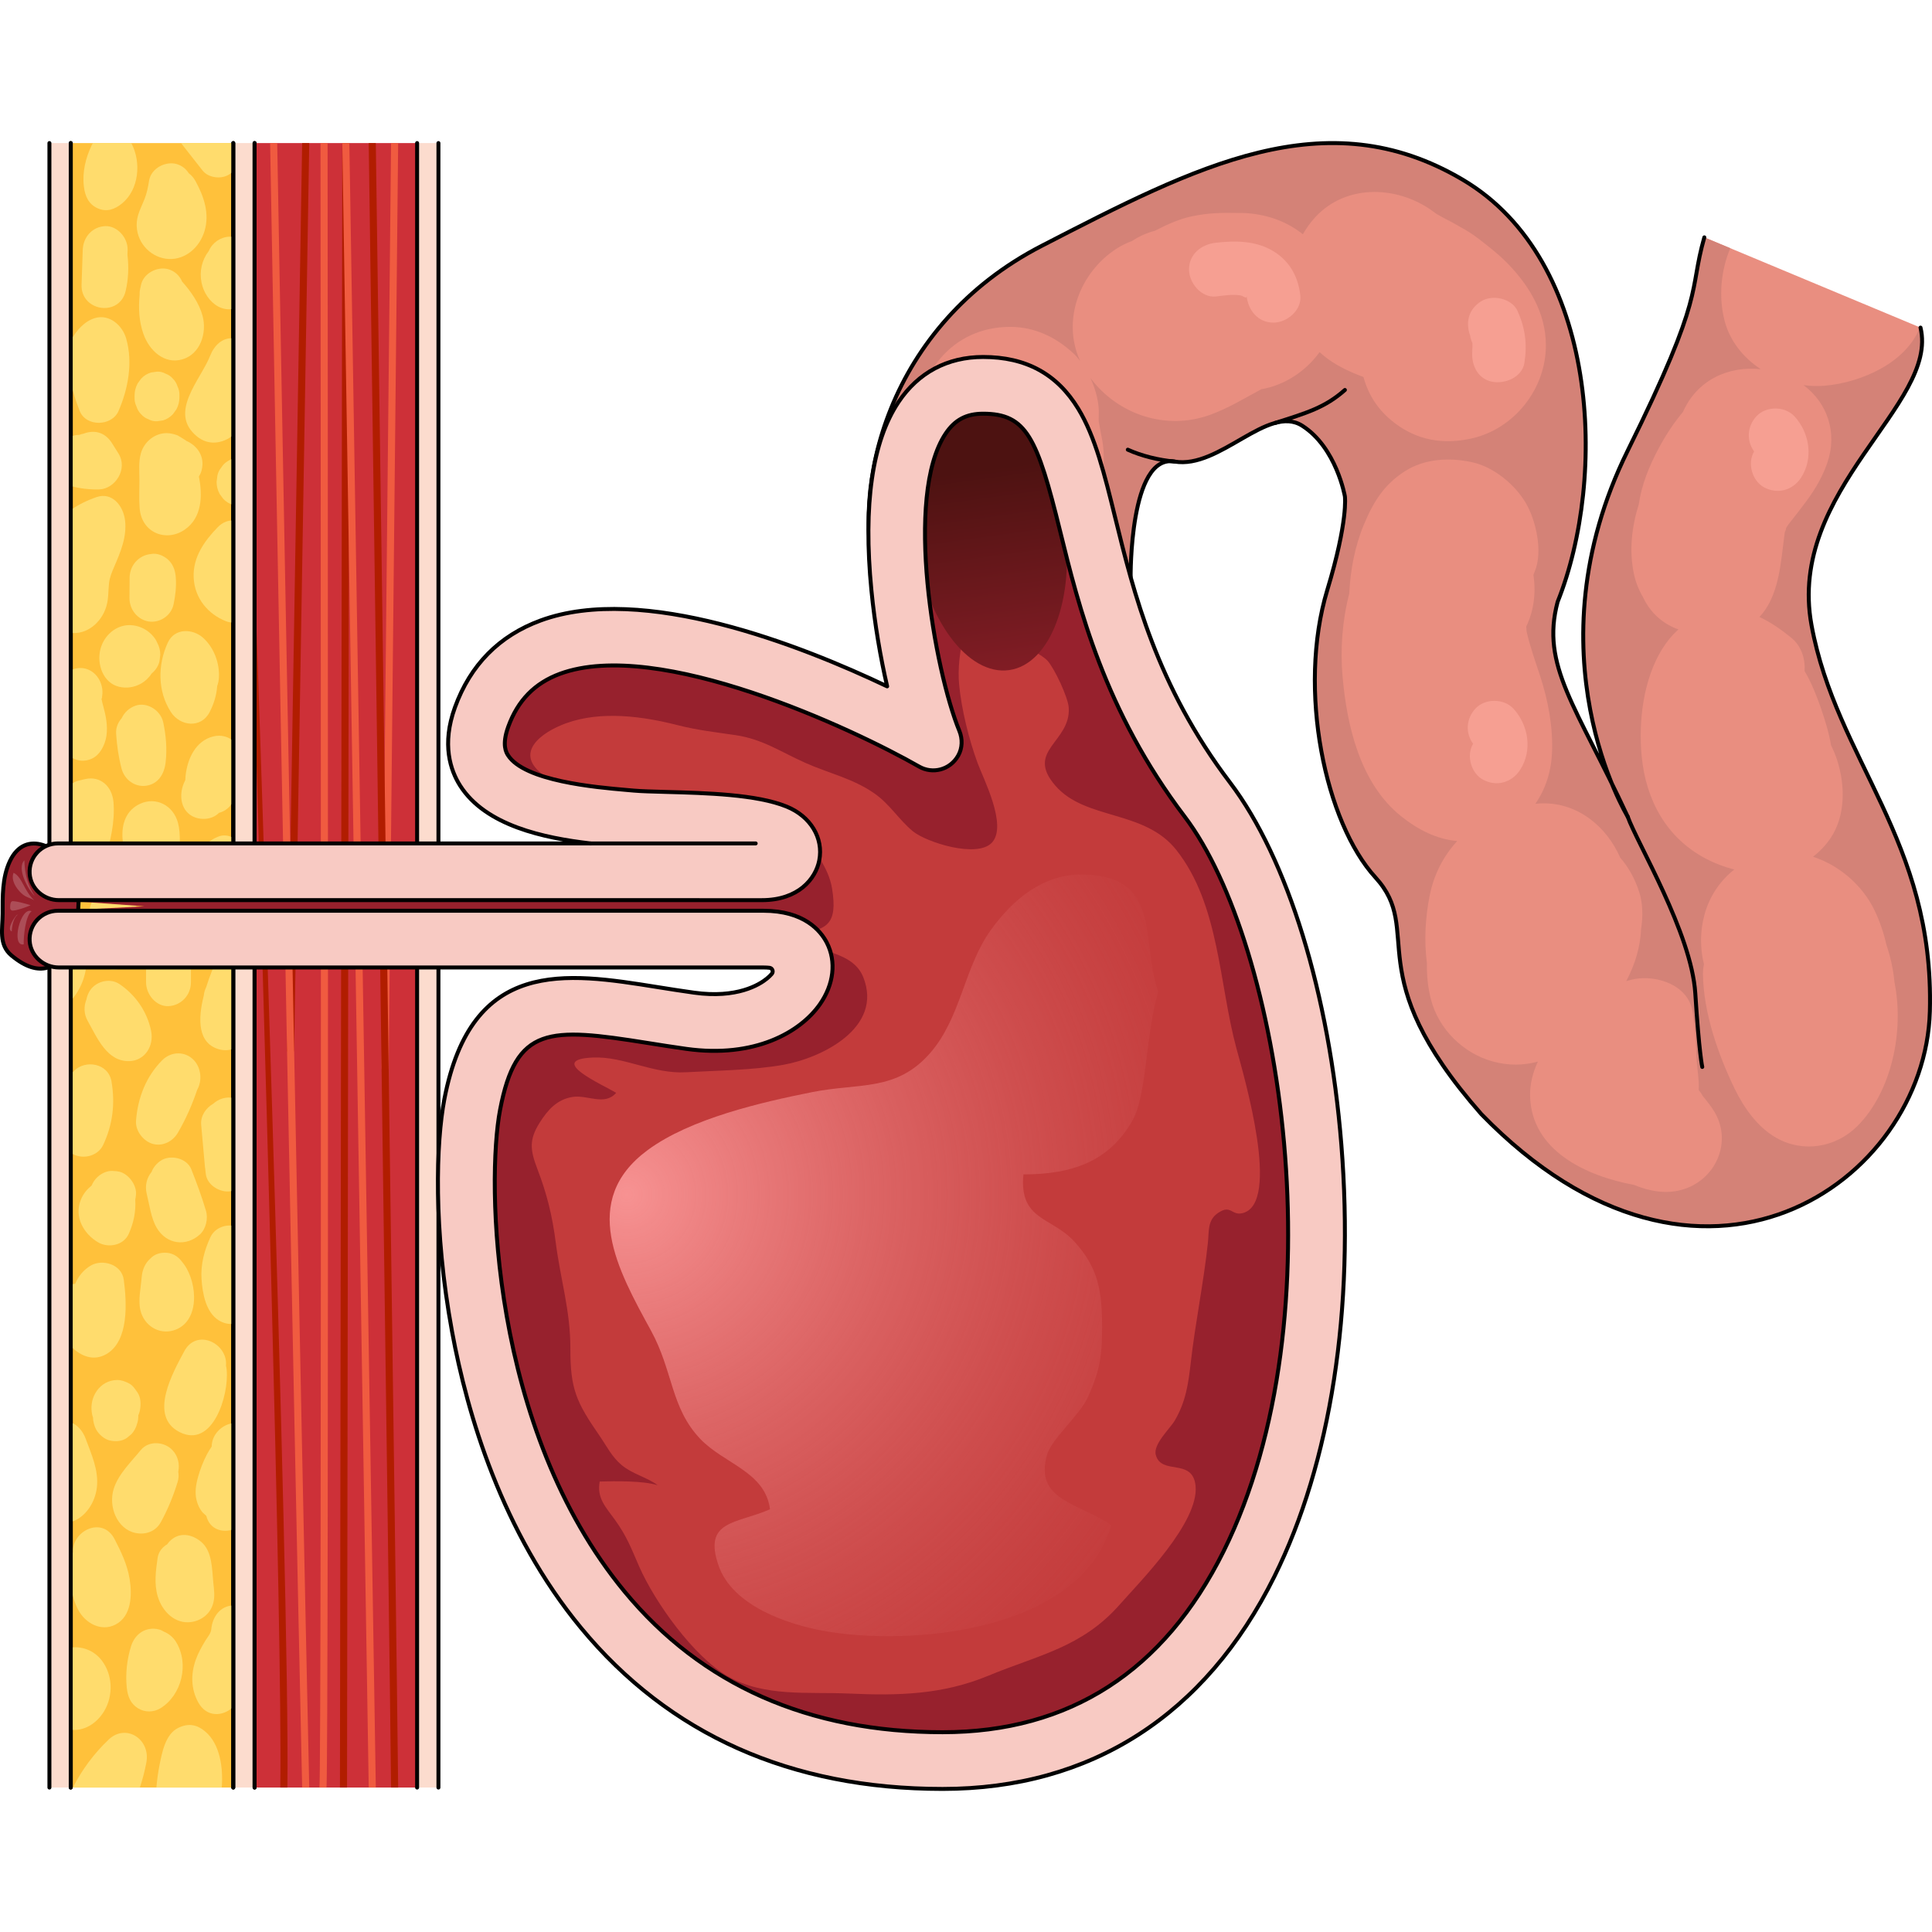 <?xml version="1.0" encoding="utf-8"?>
<!-- Created by: Science Figures, www.sciencefigures.org, Generator: Science Figures Editor -->
<svg version="1.1" id="Camada_1" xmlns="http://www.w3.org/2000/svg" xmlns:xlink="http://www.w3.org/1999/xlink" 
	 width="800px" height="800px" viewBox="0 0 489.609 418.096" enable-background="new 0 0 489.609 418.096"
	 xml:space="preserve">
<g>
	<g>
		<rect x="64.516" y="0.502" fill="#CD3038" width="41.185" height="416.742"/>
		<g>
			<g>
				
					<path fill="none" stroke="#FFC13B" stroke-width="3" stroke-linecap="round" stroke-linejoin="round" stroke-miterlimit="10" d="
					M94.337,83.134"/>
			</g>
			<g>
				<path fill="#F05B40" d="M82.744,417.244h-1.796c0-0.038,0-0.077,0.006-0.115c0.611-5.446,0.275-412.515,0.269-416.627h1.796
					C83.037,17.218,83.354,407.942,82.744,417.244z"/>
			</g>
			<g>
				<polygon fill="#B11D00" points="88.538,0.502 88.395,103.168 88.395,103.296 87.946,417.244 86.15,417.244 86.743,0.522 
					86.743,0.502 				"/>
			</g>
			<g>
				<polygon fill="#F05B40" points="95.237,417.225 95.237,417.244 93.441,417.244 88.395,103.296 88.395,103.168 86.743,0.522 
					86.743,0.502 88.538,0.502 				"/>
			</g>
			<g>
				<path fill="#F05B40" d="M100.9,0.502c0,0.006,0,0.006,0,0.013l-2.406,234.261v0.064c-0.006,0.524-0.407,0.945-0.898,0.945H97.59
					c-0.485-0.006-0.886-0.428-0.892-0.945v-0.064l0.766-74.42v-0.121l1.64-159.732H100.9z"/>
			</g>
			<g>
				<path fill="#B11D00" d="M78.368,0.502v0.019l-3.831,229.881v0.019c-0.018,0.517-0.413,0.926-0.898,0.926
					c-0.006,0-0.006,0-0.012,0c-0.491-0.013-0.886-0.441-0.886-0.964c0-0.006,0-0.006,0-0.013v-0.019l0.832-49.947v-0.089
					L76.572,0.502H78.368z"/>
			</g>
			<g>
				<path fill="#B11D00" d="M72.831,417.244h-1.796c0-0.006,0-0.006,0-0.013c0.557-39.981-4.43-207.777-6.519-275.506v-29.497
					c0.491-0.006-0.009-3.327,0.003-2.81C64.603,111.953,73.531,367.016,72.831,417.244z"/>
			</g>
			<g>
				<path fill="#B11D00" d="M100.9,417.231c0,0.006,0,0.006,0,0.013h-1.796c-0.245-23.259-1.281-100.578-2.406-182.404v-0.064
					C95.159,122.891,93.471,2.603,93.441,0.515c0-0.006,0-0.006,0-0.013h1.796c0.024,1.966,1.054,74.918,2.227,159.751v0.102
					c0.341,24.294,0.688,49.564,1.03,74.42v0.064C99.619,316.672,100.655,393.991,100.9,417.231z"/>
			</g>
			<g>
				<path fill="#F05B40" d="M78.368,417.218v0.026h-1.796c-1.251-56.549-2.598-123.429-3.831-186.861c0-0.006,0-0.006,0-0.013
					v-0.019C70.401,110.064,68.485,2.162,68.455,0.515c0-0.006,0-0.006,0-0.013h1.796c0.036,2.024,1.449,81.539,3.322,179.812v0.057
					c0.311,16.249,0.635,33.015,0.964,50.03v0.019C75.77,293.841,77.123,360.688,78.368,417.218z"/>
			</g>
		</g>
		<rect x="17.926" y="0.502" fill="#FFC13B" width="41.185" height="416.742"/>
		<rect x="59.113" y="0.5" fill="#FCDCCE" width="5.406" height="416.744"/>
		<rect x="105.703" y="0.5" fill="#FCDCCE" width="5.406" height="416.744"/>
		<rect x="12.523" y="0.5" fill="#FCDCCE" width="5.406" height="416.744"/>
		
			<line fill="none" stroke="#000000" stroke-linecap="round" stroke-linejoin="round" stroke-miterlimit="10" x1="64.519" y1="0.5" x2="64.519" y2="417.244"/>
		
			<line fill="none" stroke="#000000" stroke-linecap="round" stroke-linejoin="round" stroke-miterlimit="10" x1="59.113" y1="417.244" x2="59.113" y2="0.5"/>
		
			<line fill="none" stroke="#000000" stroke-linecap="round" stroke-linejoin="round" stroke-miterlimit="10" x1="17.929" y1="0.5" x2="17.929" y2="417.244"/>
		
			<line fill="none" stroke="#000000" stroke-linecap="round" stroke-linejoin="round" stroke-miterlimit="10" x1="12.523" y1="417.244" x2="12.523" y2="0.5"/>
		<g>
			<path fill="#FFDC6D" d="M30.958,15.775c-1.874,1.545-3.921,2.286-6.214,1.251c-2.299-1.034-3.197-3.058-3.49-5.542
				c-0.431-3.633,0.443-7.221,1.987-10.445c0.09-0.185,0.192-0.364,0.305-0.536h9.721c0.03,0.045,0.054,0.096,0.078,0.14
				C35.836,5.425,35.202,12.276,30.958,15.775z"/>
			<path fill="#FFDC6D" d="M49.562,10.168c-0.483-0.885-1.074-1.544-1.724-2.014c-0.679-1.088-1.699-1.932-3.067-2.333
				c-2.729-0.8-6.48,0.988-6.995,4.236c-0.247,1.557-0.563,3.138-1.136,4.601c-0.901,2.301-2.092,4.22-2.001,6.845
				c0.161,4.653,3.941,8.22,8.218,8.378c4.191,0.155,7.764-2.96,8.997-7.153C53.154,18.307,51.647,13.988,49.562,10.168z"/>
			<path fill="#FFDC6D" d="M32.299,28.821c0.013-0.402,0.027-0.803,0.04-1.205c0.107-3.174-2.692-6.209-5.687-6.065
				c-3.172,0.152-5.573,2.665-5.687,6.065l-0.294,8.763c-0.229,6.821,9.631,8.259,11.171,1.612
				C32.563,34.879,32.662,31.913,32.299,28.821z"/>
			<path fill="#FFDC6D" d="M51.329,44.267c-0.851-3.175-2.969-6.208-5.167-8.653c-0.643-1.472-1.804-2.644-3.487-3.137
				c-2.742-0.803-6.465,0.992-6.995,4.236c-0.006,0.039-0.011,0.077-0.017,0.116c-0.212,0.705-0.304,1.448-0.278,2.186
				c-0.326,3.313-0.159,6.666,0.952,9.832c1.509,4.297,5.355,7.795,9.893,6.462C50.713,53.993,52.519,48.708,51.329,44.267z"/>
			<path fill="#FFDC6D" d="M59.111,24.285v18.254c-1.251,0.223-2.598,0.038-3.825-0.626c-2.161-1.168-3.717-3.563-4.214-6.059
				c-0.581-2.918,0.102-5.733,1.832-8c0.898-2.107,2.939-3.524,5.208-3.633C58.452,24.202,58.781,24.228,59.111,24.285z"/>
			<path fill="#FFDC6D" d="M59.111,0.502v7.151C58.494,8.273,57.74,8.739,56.854,9c-1.826,0.53-4.262,0.057-5.537-1.564
				c-1.664-2.12-3.328-4.239-4.998-6.366c-0.15-0.185-0.281-0.377-0.413-0.568H59.111z"/>
			<path fill="#FFDC6D" d="M30.03,68.416c-1.682,3.876-8.201,4.067-9.817,0c-0.97-2.433-1.724-4.801-2.287-7.247V50.533
				c1.401-2.509,3.502-4.916,6.154-5.689c3.55-1.041,6.92,1.73,7.914,5.248C33.717,56.171,32.466,62.804,30.03,68.416z"/>
			<path fill="#FFDC6D" d="M44.982,62.153c-0.229-0.752-0.621-1.403-1.176-1.952c-0.515-0.591-1.125-1.01-1.83-1.254
				c-0.678-0.38-1.408-0.554-2.191-0.522c-0.504,0.072-1.008,0.144-1.512,0.217c-0.963,0.288-1.8,0.808-2.509,1.56
				c-0.296,0.409-0.593,0.818-0.889,1.228c-0.514,0.946-0.773,1.966-0.776,3.061v0.444c-0.03,0.835,0.134,1.614,0.49,2.337
				c0.229,0.752,0.621,1.403,1.176,1.952c0.515,0.592,1.125,1.01,1.83,1.254c0.678,0.38,1.408,0.554,2.191,0.522
				c0.504-0.072,1.008-0.144,1.512-0.217c0.963-0.288,1.8-0.808,2.509-1.56c0.296-0.409,0.593-0.818,0.889-1.228
				c0.514-0.946,0.773-1.966,0.776-3.061V64.49C45.502,63.654,45.338,62.875,44.982,62.153z"/>
			<path fill="#FFDC6D" d="M59.111,49.977v24.556c-2.682,2.132-6.232,2.713-9.171,0.326c-7.423-6.014,0.898-14.321,3.304-20.437
				C54.292,51.746,56.375,49.748,59.111,49.977z"/>
			<path fill="#FFDC6D" d="M47.132,75.932c0.485,0.203-2.056-1.335-2.155-1.37c-0.867-0.309-1.823-0.555-2.755-0.555
				c-2.921,0.002-5.614,2.077-6.498,5.032c-0.65,2.172-0.386,4.7-0.385,6.957c0.001,2.329-0.132,4.727,0.051,7.048
				c0.493,6.276,6.765,8.649,11.444,5.408c4.361-3.021,4.545-8.568,3.569-13.45c0.315-0.506,0.556-1.049,0.7-1.609
				C51.99,79.953,50.002,77.134,47.132,75.932z"/>
			<path fill="#FFDC6D" d="M59.111,80.496v11.722c-0.018-0.006-0.03-0.013-0.048-0.019c-0.964-0.287-1.802-0.804-2.508-1.558
				c-0.299-0.409-0.593-0.817-0.892-1.226c-0.515-0.945-0.772-1.966-0.772-3.065c0.066-0.536,0.132-1.073,0.204-1.609
				c0.174-0.792,0.515-1.481,1.018-2.062c0.401-0.664,0.928-1.181,1.592-1.564C58.147,80.815,58.62,80.605,59.111,80.496z"/>
			<path fill="#FFDC6D" d="M25.103,88.273c-2.4,0.064-4.843-0.23-7.177-0.856v-12.54c0.599-0.243,1.233-0.383,1.874-0.415
				c0.126-0.006,0.209-0.006,0.275-0.006c0.03-0.013,0.054-0.019,0.09-0.032c0.186-0.057,1.628-0.594,0.437-0.045
				c2.981-1.366,5.908-0.792,7.782,2.177l1.628,2.592C32.508,83.108,29.168,88.171,25.103,88.273z"/>
			<path fill="#FFDC6D" d="M28.911,107.944c-0.563,1.302-1.125,2.656-1.281,4.093c-0.221,2.03-0.09,4.029-0.718,6.014
				c-1.299,4.112-4.986,7.049-8.985,6.576V93.476c2.017-1.379,4.208-2.458,6.555-3.263c3.909-1.341,6.746,2.177,7.201,5.848
				C32.203,100.321,30.527,104.171,28.911,107.944z"/>
			<path fill="#FFDC6D" d="M44.552,110.642c-0.112-1.625-0.559-3.108-1.666-4.289c-0.986-1.052-2.604-1.844-4.021-1.777
				c-0.202,0.01-0.405,0.034-0.608,0.067c-2.973,0.281-5.386,2.741-5.408,6.039c-0.012,1.704-0.023,3.407-0.035,5.111
				c-0.021,3.025,2.18,5.563,4.931,5.957c2.673,0.383,5.608-1.388,6.24-4.345C44.456,115.201,44.708,112.901,44.552,110.642z"/>
			<path fill="#FFDC6D" d="M59.111,96.139v25.858c-0.587,0.026-1.203-0.07-1.832-0.319c-4.525-1.769-7.985-5.804-8.201-11.122
				c-0.21-5.172,2.778-9.277,6.082-12.686C56.393,96.598,57.776,96.094,59.111,96.139z"/>
			<path fill="#FFDC6D" d="M51.458,125.866c-2.594-2.32-7.186-2.553-8.932,1.228c-2.592,5.614-2.624,12.326,0.784,17.603
				c2.322,3.595,7.63,4.239,9.821,0c1.058-2.048,1.75-4.277,1.908-6.586c0.241-0.663,0.394-1.375,0.437-2.115
				C55.694,132.236,54.174,128.295,51.458,125.866z"/>
			<path fill="#FFDC6D" d="M39.844,127.123c-0.516-1.295-1.768-2.562-2.891-3.253c-1.265-0.779-2.69-1.204-4.155-1.207
				c-3.42-0.007-6.455,2.614-7.351,6.095c-0.998,3.882,0.759,8.586,4.709,9.524c1.932,0.459,3.843,0.169,5.595-0.805
				c0.988-0.549,1.994-1.477,2.657-2.524c0.951-0.805,1.734-1.874,2.008-3.156c0.068-0.537,0.135-1.075,0.203-1.612
				C40.618,129.09,40.359,128.069,39.844,127.123z"/>
			<path fill="#FFDC6D" d="M26.486,152.611c-0.88,2.343-2.317,3.959-4.723,4.348c-1.335,0.211-2.712-0.121-3.837-0.881v-21.97
				c1.191-0.587,2.574-0.76,3.885-0.377c2.999,0.881,4.735,4.29,3.975,7.464c0.245-1.041,0.036,0.447-0.084,0.057
				c0.054,0.319,0.144,0.651,0.21,0.958c0.216,0.932,0.497,1.839,0.7,2.771C27.163,147.459,27.402,150.198,26.486,152.611z"/>
			<path fill="#FFDC6D" d="M41.368,147.302c-0.656-3.098-4.168-5.212-6.995-4.236c-1.637,0.565-2.86,1.723-3.536,3.186
				c-0.932,1.046-1.511,2.415-1.408,3.966c0.197,2.973,0.62,5.931,1.378,8.801c0.77,2.916,3.461,4.743,6.24,4.345
				c3.011-0.431,4.586-2.91,4.931-5.957C42.36,154.017,42.072,150.626,41.368,147.302z"/>
			<path fill="#FFDC6D" d="M59.111,152.018v15.349c-0.742,1.373-2.077,2.445-3.454,2.828c-0.054,0.013-0.108,0.026-0.162,0.038
				c-1.748,1.807-4.801,1.947-6.86,0.792c-2.903-1.641-3.268-5.421-2.041-8.3c0.12-0.275,0.251-0.543,0.371-0.811
				c0-0.326,0.018-0.658,0.054-0.983c0.449-4.463,2.61-8.996,7.064-10.069C55.962,150.409,57.764,150.868,59.111,152.018z"/>
			<path fill="#FFDC6D" d="M45.112,172.794c-1.19-4.476-5.552-6.681-9.541-4.885c-7.269,3.272-4.574,14.019-0.627,18.982
				c1.692,2.127,5.084,2.276,7.219,0.749c1.955-0.964,3.389-2.971,3.347-5.451C45.46,179.226,45.875,175.662,45.112,172.794z"/>
			<path fill="#FFDC6D" d="M26.57,182.262c-1.149,3.99-5.723,5.376-8.644,3.512v-22.659c0.575-0.511,1.257-0.875,2.011-1.053
				c0.545-0.121,1.083-0.249,1.628-0.377c3.849-0.881,6.86,1.8,7.195,5.848C29.18,172.57,27.941,177.499,26.57,182.262z"/>
			<path fill="#FFDC6D" d="M34.276,193.087c-1.032-2.966-3.897-5.306-6.995-4.236c-1.662,0.573-3.182,2.041-3.867,3.819
				c-0.303,0.504-0.524,1.074-0.631,1.709c-0.636,3.755-0.6,7.523,0.693,11.129c0.872,2.431,2.835,4.58,5.484,4.453
				c2.595-0.124,4.674-1.816,5.484-4.453C35.665,201.532,35.644,197.018,34.276,193.087z"/>
			<path fill="#FFDC6D" d="M59.111,176.56v19.314c-0.102,0.255-0.216,0.504-0.341,0.76c-1.06,2.107-2.915,3.927-5.196,4.303
				c-4.154,0.683-8.219-2.605-6.998-7.457c0.814-3.243,1.521-6.544,2.46-9.743c1.071-3.665,2.879-6.072,6.255-7.47
				C56.554,175.737,57.919,175.928,59.111,176.56z"/>
			<path fill="#FFDC6D" d="M42.7,202.774c-3.081,0.147-5.687,2.665-5.687,6.065v4.318c0,3.173,2.616,6.212,5.687,6.065
				c3.081-0.147,5.687-2.665,5.687-6.065v-4.318C48.387,205.666,45.771,202.627,42.7,202.774z"/>
			<path fill="#FFDC6D" d="M38.29,225.478c-1.016-4.965-4.025-9.163-8.018-11.853c-2.519-1.697-6.38-0.652-7.781,2.176
				c-0.287,0.579-0.485,1.178-0.602,1.779c-0.664,1.675-0.652,3.62,0.304,5.326c2.469,4.411,4.931,10.418,10.612,10.249
				C36.642,233.042,39.089,229.385,38.29,225.478z"/>
			<path fill="#FFDC6D" d="M26.145,254.396c-1.443,3.077-5.651,3.818-8.219,1.979v-19.895c0.275-0.281,0.551-0.562,0.826-0.843
				c2.861-2.905,8.71-2.005,9.506,2.682C29.216,243.97,28.569,249.25,26.145,254.396z"/>
			<path fill="#FFDC6D" d="M49.147,232.927c-2.229-2.377-5.803-2.256-8.042,0c-4.052,4.082-6.187,9.462-6.635,15.33
				c-0.2,2.62,1.909,5.185,4.175,5.849c2.475,0.725,5.083-0.504,6.422-2.787c2.023-3.448,3.628-7.124,4.925-10.945
				C51.296,238.069,50.955,234.855,49.147,232.927z"/>
			<path fill="#FFDC6D" d="M59.111,204.129v25.896c-1.042,0.396-2.209,0.479-3.376,0.192c-5.699-1.417-5.609-7.706-4.095-13.657
				c0.078-0.792,0.287-1.488,0.593-2.101c0.916-2.962,2.071-5.676,2.879-7.445C55.878,205.362,57.44,204.385,59.111,204.129z"/>
			<path fill="#FFDC6D" d="M59.111,242.489v23.483c-0.239,0.07-0.473,0.128-0.712,0.166c-2.472,0.396-5.86-1.405-6.238-4.348
				c-0.072-0.543-0.132-1.079-0.185-1.615c-0.006,0-0.012,0.006-0.018,0.006c-0.329-3.633-0.653-7.272-0.976-10.905
				c-0.198-2.254,1.215-4.271,3.041-5.312C55.393,242.693,57.381,242.112,59.111,242.489z"/>
			<path fill="#FFDC6D" d="M52.203,271.097c-1.069-3.583-2.345-7.059-3.717-10.52c-1.163-2.934-5.429-3.793-7.781-2.176
				c-1.132,0.778-1.876,1.749-2.293,2.831c-1.205,1.465-1.742,3.48-1.229,5.55c0.686,2.761,1.086,6.13,2.513,8.583
				c2.5,4.296,7.569,4.892,11.044,1.634C52.192,275.637,52.782,273.036,52.203,271.097z"/>
			<path fill="#FFDC6D" d="M30.284,261.184c-0.471-0.114-0.932-0.17-1.38-0.173c-0.677-0.076-1.363-0.021-2.016,0.204
				c-1.722,0.595-3.006,1.86-3.659,3.45c-1.2,0.998-2.134,2.085-2.76,3.665c-1.733,4.381,0.792,8.621,4.391,10.748
				c2.508,1.483,6.443,0.847,7.781-2.176c1.247-2.818,1.823-5.67,1.636-8.642c0.077-0.388,0.139-0.795,0.182-1.227
				C34.708,264.519,32.524,261.728,30.284,261.184z"/>
			<path fill="#FFDC6D" d="M27.001,307.376c-3.245,1.909-6.555,0.6-9.075-1.992v-15.617c0.371-0.096,0.748-0.153,1.125-0.172
				c0.79-1.922,2.119-3.55,3.963-4.635c2.855-1.686,7.818-0.415,8.357,3.62C32.137,294.371,32.688,304.031,27.001,307.376z"/>
			<path fill="#FFDC6D" d="M46.664,284.697c-0.943-1.311-1.841-2.33-3.399-2.787c-1.361-0.4-3.174-0.219-4.382,0.611
				c-0.31,0.213-0.606,0.471-0.885,0.761c-1.202,1.089-1.939,2.72-2.092,4.63c-0.209,2.613-0.937,5.811-0.324,8.379
				c0.94,3.935,4.72,6.206,8.391,5.104C50.71,299.372,50.118,289.5,46.664,284.697z"/>
			<path fill="#FFDC6D" d="M59.111,274.878v24.862c-1.197,0.128-2.46-0.141-3.681-0.9c-3.25-2.024-4.119-6.787-4.358-10.452
				c-0.246-3.722,0.718-7.31,2.251-10.618C54.358,275.536,56.866,274.533,59.111,274.878z"/>
			<path fill="#FFDC6D" d="M57.449,311.456c-0.035-0.379-0.096-0.75-0.179-1.113c0.518-5.641-7.412-9.599-10.586-3.649
				c-2.914,5.462-9.116,16.463-1.153,20.481C53.872,331.384,58.043,317.909,57.449,311.456z"/>
			<path fill="#FFDC6D" d="M34.85,317.138c-0.307-0.435-0.617-0.931-0.963-1.332c-0.661-0.769-1.123-0.967-1.914-1.323
				c-1.031-0.464-2.026-0.615-3.136-0.456c-1.958,0.281-3.65,1.461-4.681,3.279c-0.939,1.655-1.186,3.534-0.804,5.422
				c0.048,0.24,0.128,0.468,0.21,0.695c0.03,1.094,0.348,2.254,0.789,3.06c0.69,1.258,2.043,2.458,3.399,2.787
				c1.456,0.354,3.09,0.277,4.382-0.611c0.384-0.316,0.767-0.632,1.151-0.948c0.705-0.757,1.192-1.649,1.462-2.676
				c0.226-0.624,0.315-1.375,0.303-2.126c0.165-0.346,0.293-0.712,0.375-1.097C35.74,320.328,35.749,318.413,34.85,317.138z"/>
			<path fill="#FFDC6D" d="M43.704,331.736c-2.055-2.192-6.022-2.486-8.042,0c-2.396,2.948-5.639,6.017-6.833,9.775
				c-1.439,4.529,0.843,10.267,5.534,11.223c2.503,0.51,5.082-0.337,6.422-2.787c1.76-3.217,3.166-6.65,4.245-10.192
				c0.256-0.842,0.287-1.712,0.148-2.551C45.564,335.295,45.142,333.27,43.704,331.736z"/>
			<path fill="#FFDC6D" d="M24.553,341.177c-0.443,3.907-2.975,7.738-6.627,8.779v-25.264c1.712,0.638,3.065,2.203,3.783,4.144
				C23.164,332.806,25.043,336.803,24.553,341.177z"/>
			<path fill="#FFDC6D" d="M59.111,324.896v26.931c-2.748,0.939-5.98,0.019-6.824-3.429c-0.096-0.089-0.186-0.172-0.299-0.281
				c-0.198-0.172-0.395-0.351-0.587-0.53c-0.784-0.875-1.269-1.922-1.568-3.084c-0.521-2.011-0.18-4.054,0.371-6.021
				c0.551-1.966,1.323-3.933,2.263-5.727c0.347-0.67,0.772-1.29,1.179-1.922C53.669,327.699,56.309,325.215,59.111,324.896z"/>
			<g>
				<path fill="#FFDC6D" d="M54.058,365.343c-0.353-3.505-0.233-8.006-3.119-10.401c-2.424-2.011-5.681-2.522-8.045,0
					c-0.179,0.192-0.347,0.415-0.503,0.645c-1.251,0.734-2.233,1.909-2.454,3.505c-0.461,3.199-0.904,6.544,0.036,9.711
					c1.161,3.92,4.46,7.074,8.512,6.493c2.526-0.364,4.813-2.024,5.543-4.744C54.507,368.797,54.238,367.124,54.058,365.343z"/>
				<path fill="#FFDC6D" d="M50.806,365.144c-0.002-0.004-0.002-0.009-0.004-0.013c-0.003,0.052-0.003,0.105-0.007,0.157
					C50.799,365.232,50.802,365.193,50.806,365.144z"/>
			</g>
			<path fill="#FFDC6D" d="M29.27,375.941c-3.562,1.845-7.603-0.23-9.452-3.741c-0.934-1.781-1.515-3.786-1.892-5.829v-7.879
				c0.156-0.281,0.335-0.555,0.539-0.811c-0.234-5.548,7.513-9.309,10.565-3.397c1.628,3.148,3.238,6.48,3.813,10.062
				C33.526,368.535,33.304,373.854,29.27,375.941z"/>
			<path fill="#FFDC6D" d="M26.408,397.86c-1.922,3.224-5.214,5.165-8.482,4.725v-20.827c2.891-0.351,5.866,0.709,7.83,3.243
				C28.557,388.621,28.779,393.889,26.408,397.86z"/>
			<path fill="#FFDC6D" d="M44.634,380.374c-0.72-1.188-1.818-2.111-3.049-2.609c-0.426-0.272-0.883-0.481-1.367-0.599
				c-3.14-0.763-5.986,1.012-6.996,4.236c-1.046,3.344-1.455,6.992-1.099,10.499c0.223,2.193,0.944,4.068,2.817,5.237
				c1.763,1.1,3.977,1.086,5.74,0C46.012,393.855,48.027,385.971,44.634,380.374z"/>
			<path fill="#FFDC6D" d="M59.111,371.102v25.711c-2.658,2.503-6.74,2.675-8.848-1.111c-1.88-3.39-1.951-7.24-0.64-10.873
				c0.622-1.73,1.455-3.192,2.382-4.75c0.491-0.811,1.449-1.903,1.532-2.911C53.819,373.93,55.866,371.166,59.111,371.102z"/>
			<path fill="#FFDC6D" d="M56.201,417.244H39.638c0.15-1.903,0.413-3.799,0.784-5.676c0.664-3.346,1.515-7.86,4.735-9.437
				c2.532-1.239,4.717-0.913,6.896,0.951C55.8,406.288,56.572,412.283,56.201,417.244z"/>
			<path fill="#FFDC6D" d="M37.082,410.955c-0.407,2.139-0.958,4.239-1.634,6.289H18.465c2.341-4.584,5.447-8.734,9.111-12.195
				C31.916,400.957,38.231,404.953,37.082,410.955z"/>
			<path fill="#FFDC6D" d="M17.926,217.895v-21.734l0.006,0.006C23.409,202.686,23.254,211.957,17.926,217.895z"/>
		</g>
		
			<line fill="none" stroke="#000000" stroke-linecap="round" stroke-linejoin="round" stroke-miterlimit="10" x1="59.111" y1="0.502" x2="59.111" y2="417.244"/>
		
			<line fill="none" stroke="#000000" stroke-linecap="round" stroke-linejoin="round" stroke-miterlimit="10" x1="17.926" y1="417.244" x2="17.926" y2="0.502"/>
		
			<line fill="none" stroke="#000000" stroke-linecap="round" stroke-linejoin="round" stroke-miterlimit="10" x1="105.703" y1="0.5" x2="105.703" y2="417.244"/>
		
			<line fill="none" stroke="#000000" stroke-linecap="round" stroke-linejoin="round" stroke-miterlimit="10" x1="64.519" y1="417.244" x2="64.519" y2="0.5"/>
		
			<line fill="none" stroke="#000000" stroke-linecap="round" stroke-linejoin="round" stroke-miterlimit="10" x1="111.109" y1="0.5" x2="111.109" y2="417.244"/>
	</g>
	<path fill="#E98E80" d="M486.7,47.264c4.715,19.511-33.944,41.048-27.629,75.387s31.181,54.468,29.997,97.884
		s-58.02,83.28-113.672,26.05c-31.576-35.917-14.209-46.179-26.839-59.993c-12.63-13.814-19.885-47.454-12.192-72.837
		c5.337-17.609,4.46-23.711,4.46-23.711s-2.136-12.387-10.819-17.913c-8.683-5.526-20.919,11.051-32.365,9.078
		c-11.446-1.973-11.116,29.302-11.116,29.302l-64.27,1.909c-7.104-24.895,2.706-65.771,41.781-85.9S335.927-10.756,370.66,9.768
		s36.707,75.458,24.076,106.998c-4.344,16.215,4.736,26.409,17.761,54.432c0,0-25.366-41.401,0-92.753
		c19.941-40.37,15.364-39.871,19.415-54.053"/>
	<path fill="#D48277" d="M459.071,122.65c-6.315-34.338,32.343-55.876,27.628-75.387l-0.148-0.062
		c-3.528,8.997-14.81,13.942-23.985,14.779c-1.824,0.166-3.676,0.112-5.511-0.137c6.004,4.472,8.697,12.022,5.981,19.814
		c-1.213,3.479-3.017,6.533-5.18,9.48c-1.324,1.804-2.715,3.559-4.092,5.322c-0.175,0.223-0.35,0.446-0.525,0.67
		c-0.011,0.017-0.017,0.026-0.029,0.044c-0.187,0.279-0.377,0.563-0.569,0.846c-0.009,0.376-0.142,0.722-0.31,0.996
		c-0.026,0.228-0.052,0.361-0.074,0.429c-0.146,1.315-0.335,2.632-0.49,3.925c-0.723,6.032-1.671,12.725-5.884,17.236
		c2.871,1.31,5.525,3.199,8.012,5.211c2.623,2.122,3.608,5.304,3.428,8.494c1.74,2.917,3.005,6.181,4.08,9.233
		c1.043,2.96,2.055,6.276,2.631,9.588c0.58,1.183,1.105,2.407,1.529,3.716c2.07,6.386,2.189,14.212-1.757,19.937
		c-1.265,1.835-2.735,3.344-4.349,4.567c6.69,2.19,12.505,7.228,15.556,13.52c1.422,2.933,2.395,5.947,3.113,9.018
		c1.015,2.971,1.666,6.102,1.97,9.229c2.555,12.726-0.852,27.892-9.335,36.433c-5.474,5.511-13.8,6.917-20.608,3.043
		c-4.794-2.728-8.235-7.647-10.589-12.518c-4.182-8.654-7.833-19.123-7.999-28.862c-0.015-0.896,0.074-1.759,0.255-2.585
		c-1.008-4.111-1.019-8.464,0.162-12.717c1.27-4.572,3.958-8.519,7.526-11.32c-2.481-0.616-4.903-1.541-7.165-2.726
		c-10.073-5.279-15.235-14.931-16.296-25.901c-0.863-8.924,0.382-19.454,5.161-27.213c1.177-1.91,2.569-3.587,4.147-5.002
		c0,0-0.001,0-0.001,0c-0.442-0.156-0.878-0.325-1.302-0.52c-3.726-1.712-6.228-4.508-7.776-7.835
		c-1.002-1.718-1.765-3.628-2.216-5.765c-1.231-5.825-0.538-11.92,1.239-17.569c0.714-4.949,2.616-9.69,5.08-14.27
		c1.69-3.142,3.732-6.318,6.13-9.173c3.471-7.881,11.271-11.707,19.703-10.822c-4.439-2.915-7.893-7.193-9.213-12.46
		c-1.482-5.908-0.904-12.497,1.492-18.2l-6.578-2.746c-4.05,14.181,0.526,13.683-19.415,54.053
		c-18.513,37.479-10.004,69.652-4.054,84.303c-10.767-21.827-17.583-31.513-13.707-45.982c12.63-31.54,10.657-86.473-24.076-106.998
		s-67.55-3.38-106.624,16.749c-39.075,20.129-48.885,61.005-41.781,85.9l64.27-1.909c0,0-0.33-31.275,11.116-29.302
		c11.446,1.973,23.682-14.604,32.365-9.078c8.683,5.526,10.819,17.913,10.819,17.913s0.877,6.102-4.46,23.711
		c-7.694,25.384-0.438,59.023,12.192,72.837c12.63,13.814-4.736,24.076,26.839,59.993c55.652,57.231,112.488,17.367,113.672-26.05
		C490.252,177.118,465.386,156.989,459.071,122.65z M334.413,53.476c-3.5,4.85-8.905,8.419-14.748,9.399
		c-4.265,2.284-8.33,4.803-13.001,6.496c-11.175,4.052-23.387-0.06-30.327-9.338c1.44,3.101,2.278,6.546,2.112,9.486
		c-0.028,0.493-0.027,0.977-0.018,1.46c0.201,1.084,0.403,2.171,0.586,3.259c0.573,2.524,0.843,5.134,0.615,7.911
		c-0.509,6.216-2.361,11.28-6.572,15.867c-4.045,4.406-10.063,6.312-15.866,6.572c-5.59,0.25-11.975-2.68-15.867-6.572
		c-3.477-3.478-6.286-9.101-6.563-14.247c-1.773-3.303-2.79-7.069-2.772-10.698c0.069-13.8,9.153-25.991,24.017-25.991
		c6.08,0,11.476,2.542,15.866,6.572c0.643,0.59,1.256,1.279,1.838,2.03c-4.699-10.278-0.078-22.413,9.255-28.431
		c1.25-0.806,2.556-1.441,3.898-1.925c1.78-1.177,3.731-2.069,5.804-2.601c2.939-1.5,5.923-2.904,9.175-3.619
		c4.328-0.952,8.076-0.975,12.196-0.886c0.643-0.015,1.296-0.002,1.96,0.046c5.502,0.398,10.376,2.279,14.166,5.349
		c0.884-1.547,1.925-2.999,3.121-4.302c8.103-8.827,21.654-7.943,30.468-1.052c0.178,0.115,0.355,0.23,0.536,0.338
		c0.989,0.588,2.014,1.111,3.036,1.639c0.947,0.49,1.843,0.997,2.723,1.517c1.572,0.842,3.095,1.791,4.54,2.908
		c2.618,2.022,5.269,4.069,7.576,6.453c5.437,5.618,9.579,12.523,9.592,20.604c0.019,11.076-8.019,21.248-18.879,23.648
		c-7.151,1.58-13.746,0.476-19.561-4.016c-4.148-3.205-6.534-7.035-7.798-11.57c-0.517-0.193-1.032-0.389-1.543-0.596
		C340.231,57.667,337.086,55.948,334.413,53.476z M426.067,265.798c-4.037,1.089-8.173,0.302-11.961-1.273
		c-12.322-2.282-26.026-8.772-26.352-22.524c-0.072-3.039,0.703-5.974,1.978-8.728c-3.6,0.988-7.434,1.069-11.412-0.027
		c-7.466-2.056-13.702-8.133-15.672-15.672c-0.779-2.983-1.107-6.103-1.037-9.243c-0.762-5.721-0.385-11.718,0.708-17.175
		c1.084-5.411,3.551-10.071,6.975-13.776c-5.106-0.44-9.885-2.791-14.295-6.346c-10.331-8.327-13.685-22.909-14.773-35.428
		c-0.585-6.732-0.083-14.041,1.694-20.907c0.307-6.041,1.414-12.007,3.756-17.596c2.393-5.71,5.06-10.024,10.312-13.41
		c5.099-3.287,11.546-3.57,17.29-2.262c5.349,1.218,10.686,5.657,13.41,10.312c2.584,4.416,4.347,12.316,2.262,17.29
		c-0.127,0.303-0.232,0.608-0.35,0.911c0.68,4.438,0.125,9.054-1.808,13.057c0.021,0.41,0.047,0.82,0.075,1.231
		c0.857,3.861,2.212,7.564,3.443,11.345c2.03,6.241,3.312,13.023,2.994,19.59c-0.23,4.742-1.684,9.136-4.209,12.769
		c0.369-0.032,0.739-0.06,1.111-0.08c9.349-0.493,16.926,5.746,20.402,13.765c2.043,2.335,3.68,5.209,4.787,8.629
		c0.924,2.856,1.018,6.186,0.49,9.403c-0.193,4.592-1.507,8.926-3.757,13.223c0.711-0.219,1.425-0.402,2.142-0.531
		c5.72-1.026,13.623,1.569,14.669,8.329c0.587,3.792,0.912,7.501,0.994,11.326c0.057,2.636,0.717,5.798,0.567,8.495
		c0.445,0.54,1.215,1.693,0.812,1.234c1.11,1.385,2.266,2.763,3.169,4.28C439.119,253.802,434.674,263.476,426.067,265.798z"/>
	<path fill="none" stroke="#000000" stroke-linecap="round" stroke-linejoin="round" stroke-miterlimit="10" d="M486.7,47.264
		c4.715,19.511-33.944,41.048-27.629,75.387s31.181,54.468,29.997,97.884s-58.02,83.28-113.672,26.05
		c-31.576-35.917-14.209-46.179-26.839-59.993c-12.63-13.814-19.885-47.454-12.192-72.837c5.337-17.609,4.46-23.711,4.46-23.711
		s-2.136-12.387-10.819-17.913c-8.683-5.526-20.919,11.051-32.365,9.078c-11.446-1.973-11.116,29.302-11.116,29.302l-64.27,1.909
		c-7.104-24.895,2.706-65.771,41.781-85.9S335.927-10.756,370.66,9.768s36.707,75.458,24.076,106.998
		c-4.344,16.215,4.736,26.409,17.761,54.432c0,0-25.366-41.401,0-92.753c19.941-40.37,15.364-39.871,19.415-54.053"/>
	<g>
		<path fill="#97212D" d="M10.829,178.376c-3.131-0.977-6.37-0.11-8.364,4.193c-1.919,4.141-1.793,8.882-1.793,13.25
			c0,3.71-1.091,7.781,2.222,10.548c14.628,12.215,19.205-12.354,16.087-20.152C17.609,182.781,14.285,179.455,10.829,178.376z"/>
		<g>
			<path fill="#AC4D57" d="M8.011,195.163c-2.833-1.286-5.303,9.091-1.993,8.403C5.928,201.679,6.455,196.261,8.011,195.163z"/>
			<path fill="#AC4D57" d="M8.669,192.4c-1.289-1.272-1.908-2.371-2.76-3.983c-0.55-1.042-1.352-2.502-2.476-2.986
				c-0.71,1.899,0.669,3.937,2.005,5.199C6.561,191.692,7.624,191.736,8.669,192.4z"/>
			<path fill="#AC4D57" d="M7.764,193.65c-0.461-0.164-4.252-1.293-4.776-0.97c-0.391,0.241-0.431,1.088-0.408,1.731
				c0.013,0.365,0.329,0.637,0.693,0.605C4.993,194.86,7.764,193.65,7.764,193.65z"/>
			<path fill="#AC4D57" d="M4.459,195.952c-0.758,0.495-2.901,3.878-1.467,4.331c-0.017-1.1,0.436-3.401,1.335-4.068"/>
			<path fill="#AC4D57" d="M6.169,182.27c-2.014,2.044,0.958,7.471,2.621,9.034C7.054,188.637,6.305,185.982,6.169,182.27z"/>
		</g>
		<path fill="none" stroke="#000000" stroke-linecap="round" stroke-linejoin="round" stroke-miterlimit="10" d="M10.829,178.376
			c-3.131-0.977-6.37-0.11-8.364,4.193c-1.919,4.141-1.793,8.882-1.793,13.25c0,3.71-1.091,7.781,2.222,10.548
			c14.628,12.215,19.205-12.354,16.087-20.152C17.609,182.781,14.285,179.455,10.829,178.376z"/>
	</g>
	<g>
		<g>
			<path fill="#97212D" d="M36.592,193.92l-21.659-1.562c-3.828,0-7.17-2.888-7.417-6.708c-0.271-4.186,3.044-7.665,7.171-7.665
				h134.957c-11.878-1.384-26.558-4.494-33.025-14.621c-2.48-3.884-4.724-10.479-1.333-19.845
				c3.897-10.762,11.202-18.174,21.71-22.03c25.912-9.509,66.04,6.317,87.827,16.692c-1.661-7.197-3.141-15.632-3.994-24.38
				c-2.114-21.658,0.199-37.7,6.874-47.678c4.995-7.467,12.406-11.414,21.432-11.414c10.861,0,18.751,4.292,24.119,13.122
				c4.317,7.101,6.651,16.583,9.353,27.562c4.677,19.004,10.497,42.656,29.088,67.146c14.611,19.248,25.163,53.531,28.225,91.706
				c3.354,41.823-2.671,80.715-16.965,109.512c-17.483,35.223-46.559,53.841-84.082,53.841c-38.429,0-69.269-13.742-91.662-40.844
				c-20.012-24.22-28.799-54.16-32.646-75.011c-4.801-26.018-4.05-48.034-1.948-58.981c6.891-35.89,30.754-32.08,53.833-28.393
				c3.061,0.489,6.227,0.994,9.471,1.445c10.833,1.503,16.497-2.003,18.43-3.582c0.544-0.445,0.965-0.869,1.287-1.253
				c0.457-0.544,0.116-1.387-0.589-1.471c-0.433-0.052-0.951-0.085-1.565-0.085H14.933c-3.828,0-7.17-2.888-7.417-6.708
				c-0.271-4.186,3.044-7.665,7.171-7.665L36.592,193.92"/>
		</g>
		<path fill="#C33B3B" d="M254.002,118.599c-4.237,6.394,8.687,9.935,11.51,13.144c1.761,2.002,5.166,9.225,5.329,11.853
			c0.544,8.768-11.149,10.829-3.374,19.769c7.653,8.8,22.508,6.023,30.634,16.278c10.972,13.846,10.799,33.967,15.251,50.339
			c2.017,7.418,11.287,39.157,1.606,41.68c-2.908,0.758-2.903-2.276-6.237-0.065c-2.773,1.839-2.301,4.663-2.619,7.627
			c-1.094,10.196-3.173,20.11-4.339,30.32c-0.624,5.465-1.261,9.936-4.069,14.719c-1.175,2.002-5.508,5.98-4.794,8.677
			c1.399,5.288,9.347,0.668,10.078,7.831c0.939,9.206-13.914,24.095-19.242,30.132c-9.565,10.838-20.425,12.688-33.177,17.968
			c-11.747,4.864-22.854,5.117-35.474,4.551c-10.187-0.457-21.341,0.918-30.55-4.321c-8.727-4.964-18.612-18.874-22.558-27.876
			c-1.998-4.559-3.064-7.535-6.101-11.778c-2.321-3.243-4.685-5.507-3.898-9.752c3.904-0.111,10.953-0.226,14.684,0.931
			c-2.567-1.953-6.459-2.856-9.109-5.095c-2.581-2.181-3.622-4.543-5.665-7.505c-5.845-8.474-7.363-11.717-7.347-22.098
			c0.015-9.57-2.502-17.434-3.696-26.731c-0.882-6.87-2.222-12.335-4.655-18.686c-1.858-4.85-2.153-7.453,0.605-11.812
			c2.046-3.234,4.38-5.813,8.235-6.455c3.864-0.643,8.128,2.361,11.112-1.045c-3.263-2.012-17.994-8.44-5.861-8.955
			c7.846-0.333,15.16,4.206,23.549,3.733c7.964-0.45,16.852-0.502,24.673-1.885c9.662-1.71,25.416-9.368,20.252-22.241
			c-3.073-7.66-14.767-6.007-17.397-11.065c8.191-0.652,11.006-2.168,9.497-11.406c-0.883-5.403-4.874-10.263-7.991-13.936
			c-7.693-0.114-16.111-3.463-23.781-4.772c-5.235-0.893-10.577-0.776-15.738-2.052c-7.365-1.822-19.352-3.507-25.449-7.845
			c-7.87-5.6-0.905-10.912,5.604-13.255c8.903-3.205,19.377-1.765,28.341,0.522c4.903,1.25,9.564,1.766,14.562,2.504
			c6.933,1.024,11.504,4.284,17.742,7.05c5.926,2.628,12.028,3.933,17.461,7.726c3.904,2.726,6.224,6.7,9.729,9.58
			c3.418,2.808,16.385,6.949,20.087,2.828c3.915-4.359-2.232-16.16-3.693-20.148c-2.158-5.891-4.078-13.538-4.672-19.909
			C242.396,130.593,244.515,115.14,254.002,118.599z"/>
		<linearGradient id="SVGID_1_" gradientUnits="userSpaceOnUse" x1="258.627" y1="155.581" x2="248.628" y2="83.221">
			<stop  offset="0" style="stop-color:#97212D"/>
			<stop  offset="1" style="stop-color:#4D1211"/>
		</linearGradient>
		<path fill="url(#SVGID_1_)" d="M269.789,96.995c2.675,19.002-3.614,35.597-14.047,37.066
			c-10.433,1.469-21.059-12.745-23.734-31.748s3.614-35.597,14.047-37.066C256.488,63.779,267.114,77.993,269.789,96.995z"/>
		<g>
			<path fill="#F8CAC3" d="M238.873,417.596c-38.429,0-69.269-13.742-91.662-40.844c-20.012-24.22-28.799-54.16-32.646-75.011
				c-4.801-26.018-4.05-48.034-1.948-58.981c6.891-35.89,30.754-32.08,53.833-28.393c3.061,0.489,6.227,0.994,9.471,1.445
				c10.833,1.503,16.497-2.003,18.43-3.582c0.544-0.445,0.965-0.869,1.287-1.253c0.457-0.544,0.116-1.387-0.589-1.471
				c-0.433-0.052-0.951-0.085-1.565-0.085H14.933c-3.828,0-7.17-2.888-7.417-6.708c-0.271-4.186,3.044-7.665,7.171-7.665h178.797
				c10.317,0,14.478,5.064,16.04,8.083c2.461,4.755,1.791,10.618-1.792,15.683c-4.959,7.011-16.437,13.646-33.788,11.235
				c-3.388-0.471-6.627-0.988-9.76-1.488c-25.208-4.025-33.38-4.289-37.45,16.91c-3.492,18.184-2.499,80.908,31.559,122.127
				c19.532,23.639,46.644,35.626,80.581,35.626c32.146,0,56.103-15.429,71.207-45.857c29.657-59.748,14.48-154.108-9.834-186.137
				c-20.388-26.858-26.866-53.181-31.597-72.402c-5.838-23.725-8.518-29.745-19.515-29.745c-4.232,0-7.157,1.552-9.485,5.032
				c-10.62,15.876-2.821,60.038,3.464,75.343c0.839,2.043,0.792,4.376-0.302,6.294c-2.083,3.653-6.517,4.691-9.878,2.766
				c-16.869-9.645-66.102-32.676-90.994-23.533c-6.424,2.359-10.721,6.752-13.139,13.428c-1.692,4.672-0.469,6.586-0.068,7.216
				c4.187,6.557,22.261,8.13,29.979,8.801l1.873,0.165c1.866,0.17,4.808,0.249,8.214,0.341c10.23,0.276,22.962,0.62,30.554,3.713
				c6.057,2.468,9.377,7.956,8.26,13.656c-0.909,4.638-5.257,10.053-14.525,10.053H14.933c-3.828,0-7.17-2.888-7.417-6.708
				c-0.271-4.186,3.044-7.665,7.171-7.665h134.957c-11.878-1.384-26.558-4.494-33.025-14.621c-2.48-3.884-4.724-10.479-1.333-19.845
				c3.897-10.762,11.202-18.174,21.71-22.03c25.912-9.509,66.04,6.317,87.827,16.692c-1.661-7.197-3.141-15.632-3.994-24.38
				c-2.114-21.658,0.199-37.7,6.874-47.678c4.995-7.467,12.406-11.414,21.432-11.414c10.861,0,18.751,4.292,24.119,13.122
				c4.317,7.101,6.651,16.583,9.353,27.562c4.677,19.004,10.497,42.656,29.088,67.146c14.611,19.248,25.163,53.531,28.225,91.706
				c3.354,41.823-2.671,80.715-16.965,109.512C305.471,398.979,276.396,417.596,238.873,417.596z"/>
		</g>
		<g>
			<path fill="none" stroke="#000000" stroke-linecap="round" stroke-linejoin="round" stroke-miterlimit="10" d="M238.873,417.596
				c-38.429,0-69.269-13.742-91.662-40.844c-20.012-24.22-28.799-54.16-32.646-75.011c-4.801-26.018-4.05-48.034-1.948-58.981
				c6.891-35.89,30.754-32.08,53.833-28.393c3.061,0.489,6.227,0.994,9.471,1.445c10.833,1.503,16.497-2.003,18.43-3.582
				c0.514-0.42,0.917-0.822,1.232-1.188c0.487-0.568,0.165-1.455-0.578-1.541c-0.424-0.049-0.928-0.08-1.521-0.08H14.933
				c-3.828,0-7.17-2.888-7.417-6.708c-0.271-4.186,3.044-7.665,7.171-7.665h178.797c10.317,0,14.478,5.064,16.04,8.083
				c2.461,4.755,1.791,10.618-1.792,15.683c-4.959,7.011-16.437,13.646-33.788,11.235c-3.388-0.471-6.627-0.988-9.76-1.488
				c-25.208-4.025-33.38-4.289-37.45,16.91c-3.492,18.184-2.499,80.908,31.559,122.127c19.532,23.639,46.644,35.626,80.581,35.626
				c32.146,0,56.103-15.429,71.207-45.857c29.657-59.748,14.48-154.108-9.834-186.137c-20.388-26.858-26.866-53.181-31.597-72.402
				c-5.838-23.725-8.518-29.745-19.515-29.745c-4.232,0-7.157,1.552-9.485,5.032c-10.62,15.876-2.821,60.038,3.464,75.343
				c0.839,2.043,0.792,4.376-0.302,6.294c-2.083,3.653-6.517,4.691-9.878,2.766c-16.869-9.645-66.102-32.676-90.994-23.533
				c-6.424,2.359-10.721,6.752-13.139,13.428c-1.692,4.672-0.469,6.586-0.068,7.216c4.187,6.557,22.261,8.13,29.979,8.801
				l1.873,0.165c1.866,0.17,4.808,0.249,8.214,0.341c10.23,0.276,22.962,0.62,30.554,3.713c6.057,2.468,9.377,7.956,8.26,13.656
				c-0.909,4.638-5.257,10.053-14.525,10.053H14.933c-3.828,0-7.17-2.888-7.417-6.708c-0.271-4.186,3.044-7.665,7.171-7.665h134.957
				c-11.878-1.384-26.558-4.494-33.025-14.621c-2.48-3.884-4.724-10.479-1.333-19.845c3.897-10.762,11.202-18.174,21.71-22.03
				c25.912-9.509,66.04,6.317,87.827,16.692c-1.661-7.197-3.141-15.632-3.994-24.38c-2.114-21.658,0.199-37.7,6.874-47.678
				c4.995-7.467,12.406-11.414,21.432-11.414c10.861,0,18.751,4.292,24.119,13.122c4.317,7.101,6.651,16.583,9.353,27.562
				c4.677,19.004,10.497,42.656,29.088,67.146c14.611,19.248,25.163,53.531,28.225,91.706c3.354,41.823-2.671,80.715-16.965,109.512
				C305.471,398.979,276.396,417.596,238.873,417.596z"/>
		</g>
		
			<line fill="none" stroke="#000000" stroke-linecap="round" stroke-linejoin="round" stroke-miterlimit="10" x1="149.644" y1="177.985" x2="191.509" y2="177.985"/>
	</g>
	<radialGradient id="SVGID_2_" cx="158.879" cy="266.984" r="157.718" gradientUnits="userSpaceOnUse">
		<stop  offset="0" style="stop-color:#F79292"/>
		<stop  offset="1" style="stop-color:#DC6363;stop-opacity:0"/>
	</radialGradient>
	<path fill="url(#SVGID_2_)" d="M293.506,215.555c-4.505-13.346,1.026-29.445-19.205-29.691c-9.98-0.121-17.636,6.346-23.182,14.034
		c-6.796,9.422-7.545,22.091-15.285,31.073c-8.598,9.977-18.056,7.649-29.983,10.03c-12.883,2.572-30.882,6.696-41.72,14.699
		c-17.38,12.833-7.549,30.419,0.841,45.743c5.636,10.294,4.966,19.522,12.471,27.428c6.02,6.341,16.489,8.32,17.69,17.85
		c-8.49,3.745-17.01,2.712-13.042,14.245c3.51,10.2,17.388,14.877,26.459,16.541c22.228,4.078,65.223,0.275,73.064-26.787
		c-8.627-5.759-19.396-6.289-16.319-17.677c1.106-4.092,8.363-10.186,10.442-14.797c2.921-6.478,3.555-10.316,3.561-17.479
		c0.007-8.971-0.812-15.128-7.062-21.919c-5.767-6.266-14.01-5.31-12.88-16.991c11.901,0,21.659-3.026,27.65-13.695
		C290.647,241.677,290.221,227.145,293.506,215.555z"/>
	<path fill="none" stroke="#000000" stroke-linecap="round" stroke-linejoin="round" stroke-miterlimit="10" d="M412.497,171.198
		c2.311,6.599,16.146,29.491,17.123,44.752s1.766,18.682,1.766,18.682"/>
	<path fill="none" stroke="#000000" stroke-linecap="round" stroke-linejoin="round" stroke-miterlimit="10" d="M323.2,71.411
		c7.951-2.531,12.581-3.866,17.625-8.339"/>
	<path fill="none" stroke="#000000" stroke-linecap="round" stroke-linejoin="round" stroke-miterlimit="10" d="M297.641,81.208
		c-3.938-0.341-8.378-1.427-11.832-3.006"/>
	<path fill="#F69F92" d="M384.594,43.08c-1.455-3.264-6.458-4.285-9.315-2.443c-3.377,2.177-4,5.823-2.443,9.315
		c-0.674-1.51,0.1,0.86,0.307,1.247c0.021,0.353,0.008,0.719,0.004,1.042c-0.005,0.416-0.227,2.026,0.042,0.326
		c-0.554,3.503,0.896,7.496,4.755,8.375c3.263,0.743,7.78-0.993,8.375-4.755C387.061,51.493,386.531,47.423,384.594,43.08z"/>
	<path fill="#F69F92" d="M383.523,143.826c-2.426-2.619-7.206-2.639-9.629,0c-2.361,2.572-2.562,6.176-0.581,8.911
		c-1.788,2.983-0.503,7.498,2.558,9.115c3.414,1.804,7.214,0.735,9.315-2.443C388.418,154.522,387.386,147.996,383.523,143.826z"/>
	<path fill="#F69F92" d="M454.741,69.738c-2.426-2.619-7.206-2.639-9.629,0c-2.361,2.572-2.562,6.176-0.58,8.911
		c-1.788,2.983-0.503,7.498,2.558,9.115c3.414,1.804,7.214,0.735,9.315-2.443C459.635,80.434,458.604,73.908,454.741,69.738z"/>
	<path fill="#F69F92" d="M329.531,39.198c-0.508-4.99-2.917-9.171-7.427-11.638c-4.317-2.362-9.228-2.326-13.974-1.803
		c-3.655,0.403-6.808,2.841-6.808,6.808c0,3.368,3.13,7.214,6.808,6.808c1.997-0.22,4.214-0.607,6.222-0.267
		c0.723,0.122,1.662,1.079,1.562,0.091c0.372,3.658,2.863,6.808,6.808,6.808C326.115,46.007,329.905,42.879,329.531,39.198z"/>
</g>
</svg>